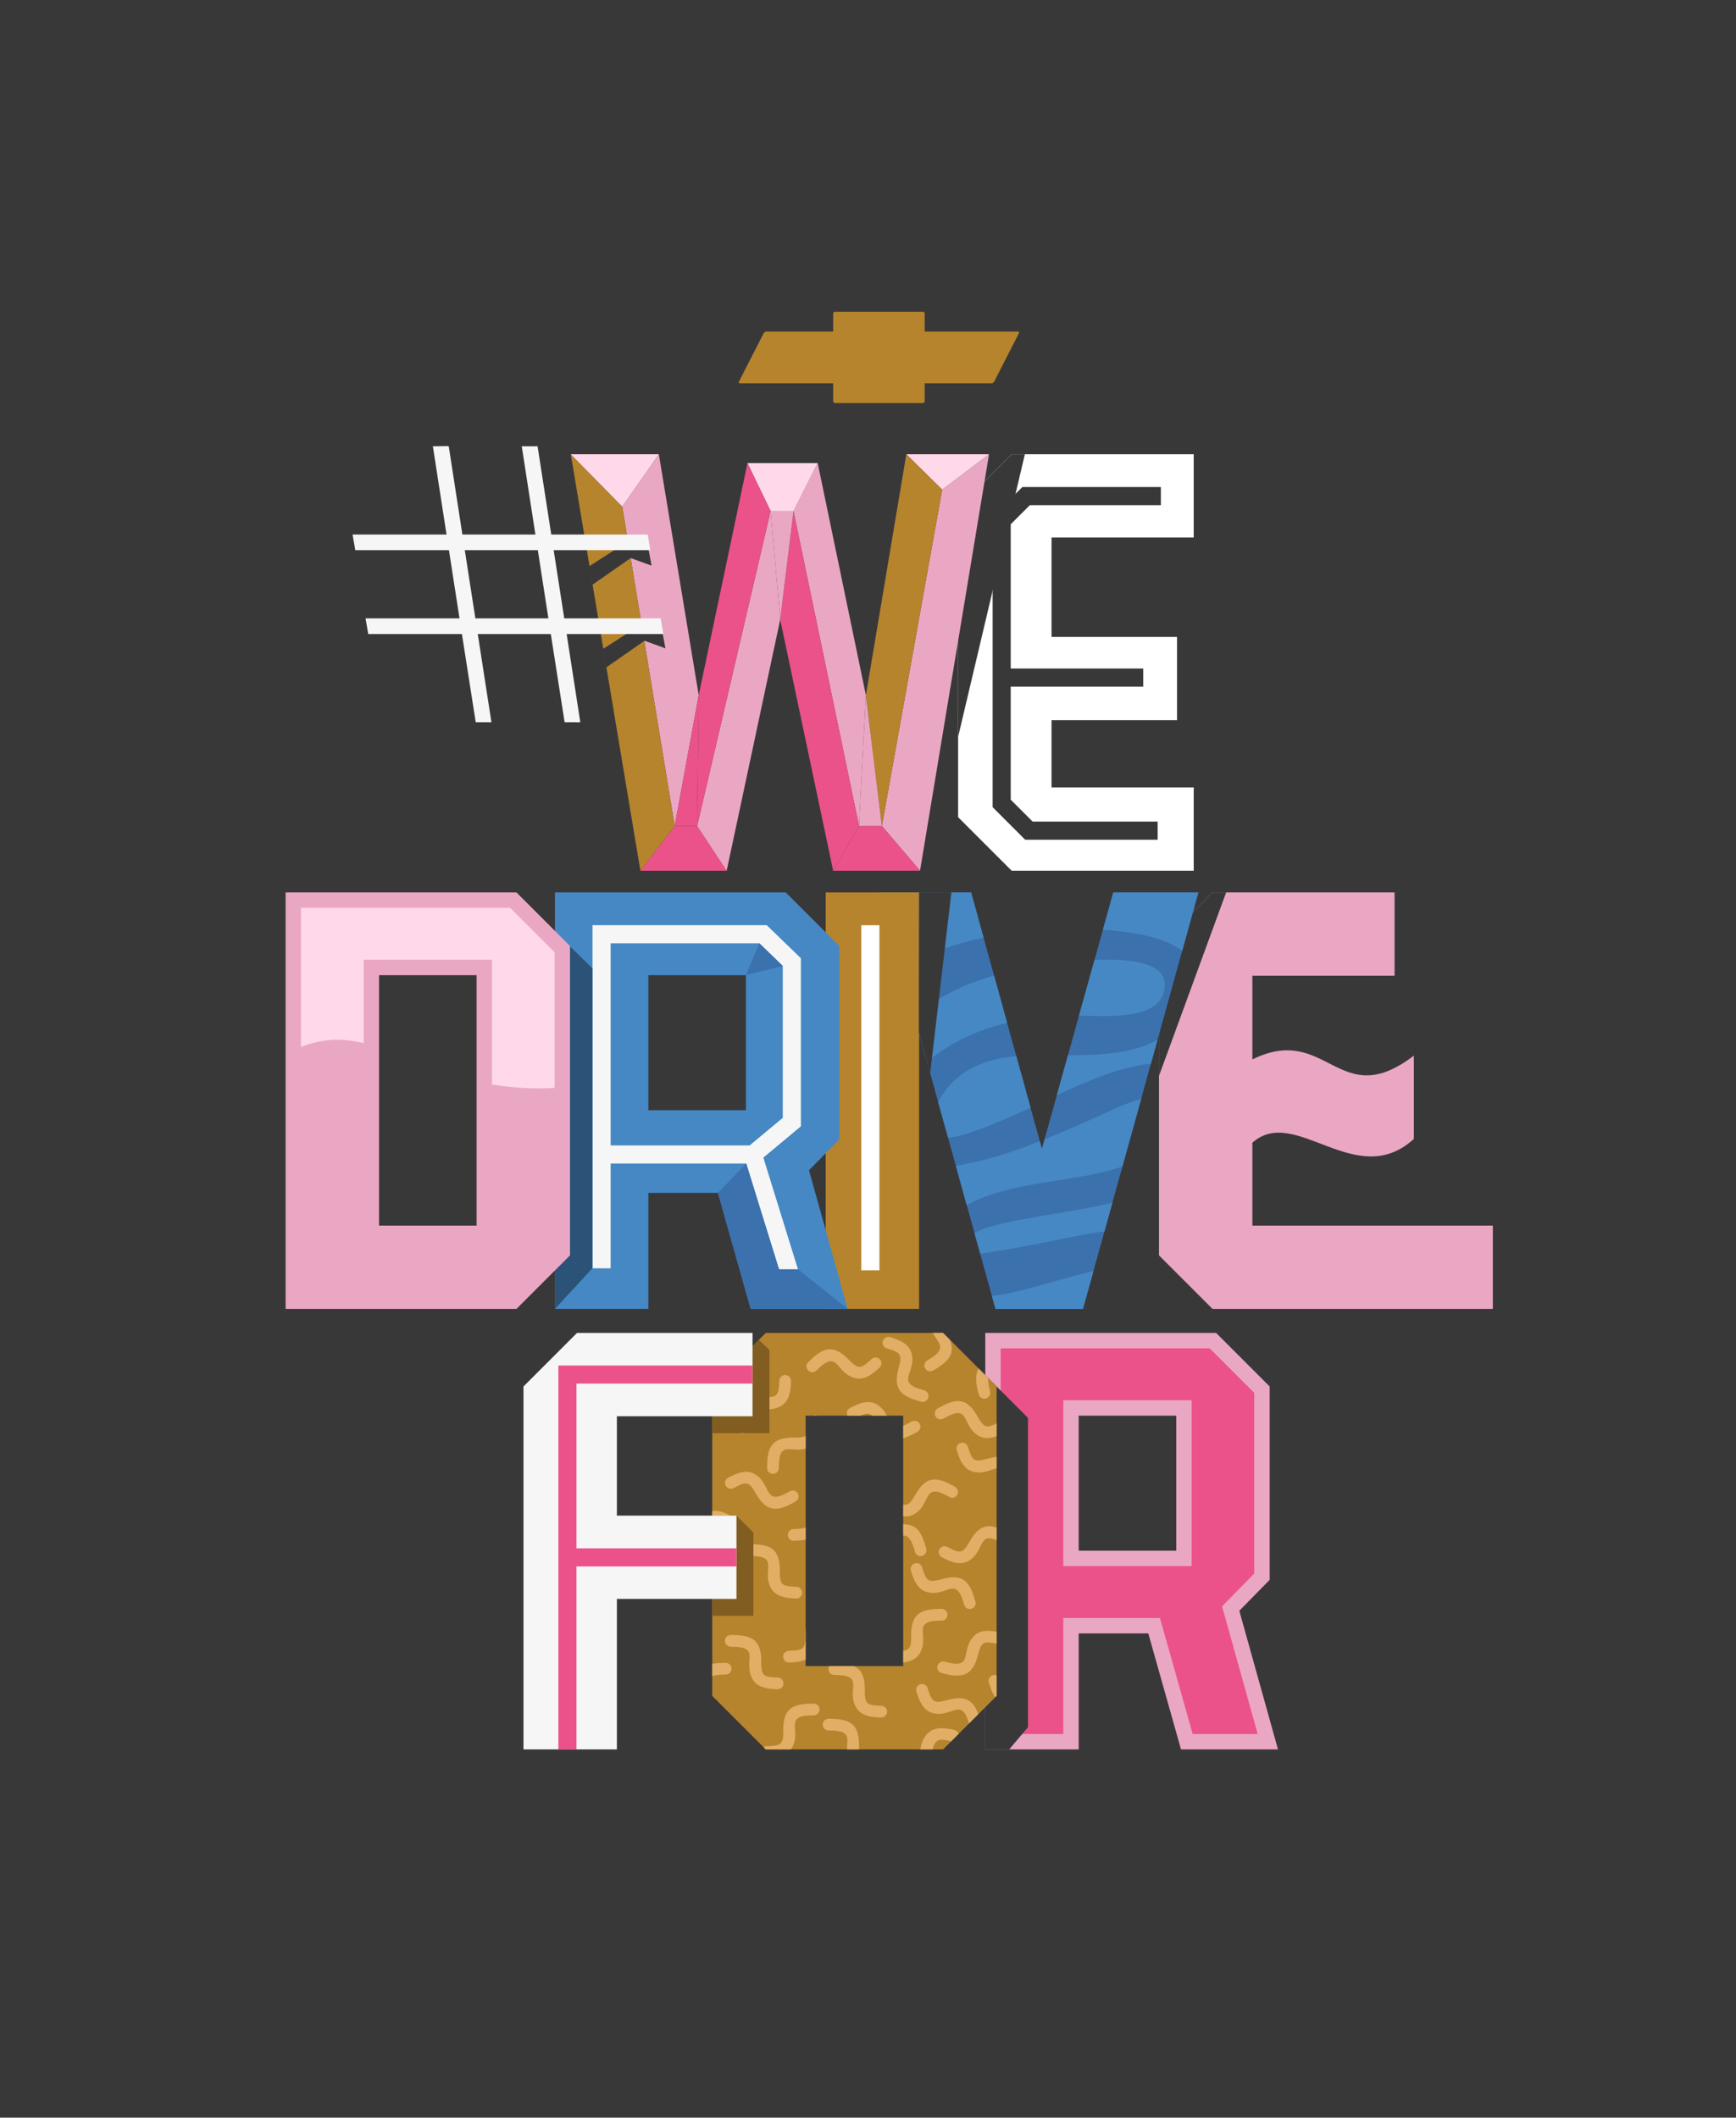<?xml version="1.0" encoding="utf-8"?>
<!-- Generator: Adobe Illustrator 24.0.3, SVG Export Plug-In . SVG Version: 6.00 Build 0)  -->
<svg version="1.1" id="Layer_1" xmlns="http://www.w3.org/2000/svg" xmlns:xlink="http://www.w3.org/1999/xlink" x="0px" y="0px"
	 viewBox="0 0 1917.09 2338.48" style="enable-background:new 0 0 1917.09 2338.48;" xml:space="preserve">
<style type="text/css">
	.st0{fill:#4588C4;}
	.st1{fill:#E0AE65;}
	.st2{fill:#B6842C;}
	.st3{fill:#F6F6F6;}
	.st4{fill:#393839;}
	.st5{fill:#EB528A;}
	.st6{fill:#EAA7C3;}
	.st7{fill:#FFD9EA;}
	.st8{fill:none;}
	.st9{fill:#C42543;}
	.st10{fill:#3B71AD;}
	.st11{fill:none;stroke:#393839;stroke-miterlimit:10;}
	.st12{fill:#E9599F;}
	.st13{opacity:0.5;}
	.st14{fill:#FFFFFF;}
	.st15{fill:#4689C6;}
	.st16{fill:#2A5377;}
	.st17{fill:#825D21;}
	.st18{clip-path:url(#SVGID_2_);}
	.st19{fill-rule:evenodd;clip-rule:evenodd;fill:#E0AE65;}
	.st20{fill:none;stroke:#EB528A;stroke-width:20;stroke-miterlimit:10;}
	.st21{fill:none;stroke:#393839;stroke-width:20;stroke-miterlimit:10;}
	.st22{opacity:0.52;fill:#393839;}
	.st23{fill:#FFD9EA;stroke:#393839;stroke-width:20;stroke-miterlimit:10;}
	.st24{fill:#EAA7C3;stroke:#393839;stroke-width:20;stroke-miterlimit:10;}
	.st25{fill:none;stroke:#393839;stroke-width:9;stroke-linecap:square;stroke-miterlimit:10;}
</style>
<rect x="-812.76" y="-604.8" class="st4" width="7691.35" height="3590.56"/>
<g>
	<path class="st2" d="M1019.13,344.25h-97.01c-1.12,0-2.03,0.91-2.03,2.02v19.85H846.3c-1.12,0-2.49,0.91-3.06,2.02l-27.1,53.08
		c-0.57,1.12-0.13,2.03,0.99,2.03h102.95v19.84c0,1.12,0.91,2.03,2.03,2.03h97.01c1.12,0,2.03-0.91,2.03-2.03v-19.84h73.79
		c1.12,0,2.49-0.91,3.06-2.03l27.1-53.08c0.57-1.12,0.12-2.02-1-2.02h-102.95v-19.85C1021.15,345.15,1020.24,344.25,1019.13,344.25z
		"/>
</g>
<g>
	<path class="st14" d="M1117.19,961.52l-59.13-59.13V560.75l59.13-59.13h201.04v91.98h-157.02v109.72h138.63v91.98h-138.63v74.24
		h157.02v91.98H1117.19z"/>
</g>
<polygon class="st4" points="1137.29,557.83 1281.95,557.83 1281.95,537.83 1129,537.83 1096.15,570.67 1096.15,891.34 
	1132.1,927.29 1278.41,927.29 1278.41,907.29 1140.38,907.29 1116.15,883.06 1116.15,758.27 1262.48,758.27 1262.48,738.27 
	1116.15,738.27 1116.15,578.96 "/>
<g>
	<polygon class="st4" points="1131.79,501.62 1058.09,813.54 1058.06,560.75 1117.19,501.62 	"/>
</g>
<g>
	<g>
		<path class="st6" d="M1304.21,1931.83l-36.13-128.11h-76.87v128.11h-103.15v-459.9h254.92l59.13,59.13v213.52l-33.51,34.16
			l42.71,153.08H1304.21z M1298.95,1563.25H1191.2v149.14h107.75V1563.25z"/>
	</g>
	<g>
		<path class="st5" d="M1317.08,1914.83l-36.13-128.11H1174.2v128.11h-69.15v-425.9h230.87l49.17,49.17v199.54l-35.52,36.22
			l39.33,140.97H1317.08z M1174.2,1729.39h141.75v-183.14H1174.2V1729.39z"/>
	</g>
	<g>
		<path class="st4" d="M1114.48,1931.8l-26.42,0.03l0.13-413.15l47.02,47.02v341.64L1114.48,1931.8z"/>
	</g>
	<g>
		<rect x="889.68" y="1563.25" class="st8" width="107.75" height="276.6"/>
		<path class="st2" d="M1041.44,1471.93H845.66l-59.13,59.13v341.64l59.13,59.13h195.79l59.13-59.13v-341.64L1041.44,1471.93z
			 M997.43,1839.85H889.68v-276.6h107.75V1839.85z"/>
	</g>
	<g>
		<path class="st1" d="M1006.47,1493.71c-3.05-10.3-14.55-14.47-23.67-17.22c-3.46-0.93-7.02,1.12-7.95,4.59
			c-0.93,3.46,1.13,7.02,4.59,7.95c15.52,4.68,17.01,6.74,12.91,21.62c-6.47,23.53,2.45,31.24,25.07,37.23
			c3.49,0.82,6.98-1.34,7.8-4.83c0.82-3.49-1.34-6.98-4.83-7.8C986.58,1526.29,1013.14,1516.23,1006.47,1493.71z"/>
		<path class="st1" d="M811.12,1522.09c-3.16,1.7-4.34,5.63-2.65,8.78c1.69,3.16,5.62,4.34,8.78,2.65
			c20.3-11.64,26.92-21.4,14.58-42.45c-0.72-1.22-1.36-2.35-1.92-3.4l-9.63,9.63C825.95,1505.77,830.58,1510.94,811.12,1522.09z"/>
		<path class="st1" d="M1024.19,1502.15c-3.16,1.69-4.34,5.62-2.65,8.78c1.69,3.16,5.62,4.34,8.78,2.65
			c17.38-9.97,24.73-18.57,18.73-34.05l-7.6-7.6h-11.38C1036.27,1484.03,1047.47,1488.81,1024.19,1502.15z"/>
		<path class="st1" d="M962.3,1500.9c-11.81,11.1-14.34,11.36-25.18,0.38c-17.14-17.37-28.28-13.5-44.78,3.1
			c-2.45,2.61-2.32,6.72,0.28,9.17c2.61,2.45,6.72,2.33,9.17-0.28c24.66-24.82,20.09,3.22,42.93,8.7
			c10.44,2.51,19.81-5.37,26.74-11.88c2.53-2.53,2.53-6.64,0-9.18C968.94,1498.36,964.83,1498.36,962.3,1500.9z"/>
		<path class="st1" d="M914.92,1843.34c0.11,3.58,3.1,6.39,6.68,6.28c34.98-0.11,11.92,16.48,24.2,36.51
			c5.61,9.15,17.8,10.21,27.31,10.51c3.58,0,6.49-2.91,6.49-6.49c0-3.58-2.91-6.49-6.49-6.49c-16.2-0.5-18.17-2.11-18.07-17.54
			c0.1-14.8-3.78-22.51-12.07-26.27h-27.17C915.21,1840.87,914.88,1842.06,914.92,1843.34z"/>
		<path class="st1" d="M948.62,1927.44c0.17-24.4-10.45-29.54-33.85-29.47c-3.58,0.11-6.39,3.1-6.28,6.69
			c0.11,3.58,3.11,6.39,6.69,6.28c25.26-0.08,20.26,8.55,20.15,20.89h13.35C948.63,1930.5,948.61,1929.05,948.62,1927.44z"/>
		<path class="st1" d="M831.43,1854.92c5.61,9.15,17.8,10.21,27.31,10.51c3.58,0,6.49-2.91,6.49-6.49c0-3.58-2.9-6.49-6.49-6.49
			c-16.2-0.5-18.17-2.11-18.07-17.54c0.17-24.4-10.45-29.54-33.85-29.47c-3.58,0.11-6.39,3.11-6.28,6.69
			c0.11,3.58,3.1,6.39,6.68,6.28C842.22,1818.3,819.16,1834.89,831.43,1854.92z"/>
		<path class="st1" d="M851.99,1754.69c5.61,9.15,17.8,10.21,27.31,10.51c3.58,0,6.49-2.91,6.49-6.49c0-3.58-2.9-6.49-6.49-6.49
			c-16.2-0.5-18.17-2.11-18.07-17.54c0.17-24.4-10.46-29.54-33.85-29.47c-3.58,0.11-6.39,3.11-6.28,6.69
			c0.11,3.58,3.11,6.39,6.69,6.28C862.77,1718.07,839.72,1734.66,851.99,1754.69z"/>
		<path class="st1" d="M807.84,1842.92c0.11-3.58-2.7-6.57-6.28-6.69c-5.78-0.02-10.78,0.29-15.03,1.12v13.63
			c3.1-1.17,7.73-1.8,14.63-1.78C804.73,1849.31,807.73,1846.5,807.84,1842.92z"/>
		<path class="st1" d="M871.28,1835.87c5.84-0.18,12.68-0.66,18.39-3.11v-34.59c-0.23,2.19-0.35,4.57-0.33,7.19
			c0.11,15.43-1.87,17.03-18.07,17.54c-3.58,0-6.49,2.9-6.49,6.49C864.79,1832.97,867.7,1835.87,871.28,1835.87z"/>
		<path class="st1" d="M874.18,1930.74c12.27-20.03-10.78-36.62,24.2-36.51c3.58,0.11,6.57-2.7,6.68-6.28
			c0.11-3.58-2.7-6.57-6.28-6.68c-23.4-0.07-34.02,5.07-33.85,29.47c0.11,15.43-1.86,17.03-18.06,17.54c-1.35,0-2.6,0.41-3.64,1.12
			l2.43,2.43h27.77C873.68,1931.47,873.95,1931.12,874.18,1930.74z"/>
		<path class="st1" d="M1039.66,1789.62c3.58,0.11,6.57-2.7,6.69-6.28c0.11-3.58-2.7-6.57-6.28-6.69
			c-23.4-0.07-34.02,5.07-33.85,29.47c0.08,11.77-1.05,15.49-8.78,16.82v12.98c7.12-1.01,14.15-3.47,18.03-9.8
			C1027.73,1806.1,1004.67,1789.51,1039.66,1789.62z"/>
		<path class="st1" d="M1046.1,1877.32c-14.87,4.09-16.93,2.61-21.62-12.91c-0.93-3.46-4.48-5.51-7.94-4.59
			c-3.46,0.93-5.51,4.48-4.59,7.95c2.75,9.11,6.93,20.61,17.22,23.66c22.02,6.52,32.12-18.71,40.92,11.74l10.28-10.28
			C1074.58,1877.38,1065.99,1871.85,1046.1,1877.32z"/>
		<path class="st1" d="M786.53,1748.41v13.45c9.23-3.18,15.25-5.62,20.84,15.51c0.82,3.49,4.31,5.65,7.8,4.83
			c3.49-0.82,5.65-4.31,4.83-7.8C814.34,1753.05,807.14,1743.9,786.53,1748.41z"/>
		<path class="st1" d="M889.68,1686.63c-2.71,1.29-6.86,1.65-13.17,1.85c-3.58,0-6.49,2.91-6.49,6.49c0,3.58,2.91,6.49,6.49,6.49
			c4.14-0.13,8.78-0.41,13.17-1.43V1686.63z"/>
		<path class="st1" d="M1023.06,1757.91c22.52,6.67,32.58-19.9,41.53,13.93c0.82,3.49,4.31,5.65,7.8,4.83
			c3.49-0.82,5.65-4.31,4.83-7.8c-5.99-22.61-13.71-31.54-37.23-25.07c-14.87,4.09-16.94,2.61-21.62-12.91
			c-0.93-3.46-4.48-5.51-7.94-4.59c-3.46,0.93-5.51,4.48-4.59,7.95C1008.59,1743.36,1012.76,1754.86,1023.06,1757.91z"/>
		<path class="st1" d="M1010.3,1713.37c0.82,3.49,4.31,5.65,7.8,4.83c3.49-0.82,5.65-4.31,4.83-7.8
			c-4.86-18.35-10.85-27.68-25.5-27.1v12.48C1002.49,1695.54,1006.5,1699.01,1010.3,1713.37z"/>
		<path class="st1" d="M1054.22,1910.42c-9.26-2.17-21.32-4.31-29.1,3.08c-6.25,5.93-7.79,12.65-8.9,18.33h13.59
			c3.39-11.54,6.51-12.26,20.61-8.98l8.26-8.26C1058,1912.61,1056.39,1911,1054.22,1910.42z"/>
		<path class="st1" d="M1039.61,1847.44c22.58,6.12,34.17,3.9,40.33-19.71c3.77-14.49,6.07-15.9,20.63-12.58v-13.23
			c-8.36-1.6-17.87-2.1-24.39,4.09c-17.04,16.17,0.94,38.17-32.83,29c-3.43-1.04-7.05,0.91-8.08,4.34
			C1034.24,1842.78,1036.18,1846.4,1039.61,1847.44z"/>
		<path class="st1" d="M1100.57,1850.13c-1.26-0.51-2.68-0.63-4.09-0.25c-3.46,0.93-5.51,4.48-4.59,7.95
			c1.61,5.34,3.72,11.49,7.26,16.29l1.42-1.42V1850.13z"/>
		<path class="st1" d="M832.76,1627.38c-9.43-5.12-20.52,0.06-28.91,4.56c-3.1,1.79-4.17,5.76-2.37,8.86
			c1.79,3.1,5.76,4.16,8.86,2.37c14.28-7.66,16.79-7.26,24.41,6.15c12.06,21.21,23.83,20.36,44.06,8.6c3.04-1.89,3.98-5.89,2.1-8.93
			c-1.89-3.05-5.89-3.98-8.93-2.1C841.73,1664.49,853.4,1638.59,832.76,1627.38z"/>
		<path class="st1" d="M786.53,1682.14c3.53-1.39,8.91-0.22,18.61,5.42c3.04,1.89,7.04,0.95,8.93-2.1c1.89-3.05,0.95-7.04-2.1-8.93
			c-10.28-5.98-18.38-9.13-25.44-8V1682.14z"/>
		<path class="st1" d="M1100.57,1700.75v-13.96c-12.1-3.89-20.84-0.27-29.74,15.38c-7.62,13.41-10.13,13.82-24.41,6.16
			c-3.1-1.79-7.07-0.73-8.86,2.37c-1.79,3.1-0.73,7.07,2.37,8.86c8.39,4.49,19.47,9.68,28.91,4.56
			C1087.55,1713.97,1079.72,1691.76,1100.57,1700.75z"/>
		<path class="st1" d="M876.58,1587.46c-24.4-0.17-29.54,10.45-29.47,33.85c0.11,3.58,3.11,6.39,6.69,6.28
			c3.58-0.11,6.39-3.11,6.28-6.69c-0.1-30.86,12.81-16.55,29.6-21.18v-14.16C887.13,1587.17,883.09,1587.5,876.58,1587.46z"/>
		<path class="st1" d="M900.61,1562.91c-0.73,0-1.42,0.12-2.07,0.34h4.14C902.03,1563.03,901.33,1562.91,900.61,1562.91z"/>
		<path class="st1" d="M1079.43,1563.97c-12.06-21.22-23.83-20.36-44.05-8.6c-3.05,1.89-3.98,5.89-2.1,8.93
			c1.89,3.04,5.89,3.98,8.93,2.1c30.24-17.59,18.57,8.31,39.21,19.52c6.09,3.3,12.86,2.32,19.16-0.01v-14.08
			C1089.12,1577.63,1086.43,1576.29,1079.43,1563.97z"/>
		<path class="st1" d="M1080.83,1539.91c1.04,3.43,4.66,5.37,8.09,4.34c3.43-1.04,5.37-4.66,4.34-8.09
			c-1.79-6.59-2.39-11.2-2.07-14.49l-10.43-10.43C1076.59,1517.97,1077.39,1527.2,1080.83,1539.91z"/>
		<path class="st1" d="M843.05,1543c-24.4-0.17-29.54,10.45-29.47,33.85c0.11,3.58,3.11,6.39,6.69,6.28
			c3.58-0.11,6.39-3.11,6.28-6.69c-0.11-34.98,16.48-11.92,36.51-24.2c9.15-5.61,10.21-17.81,10.51-27.31
			c0-3.58-2.91-6.49-6.49-6.49c-3.58,0-6.49,2.91-6.49,6.49C860.08,1541.14,858.47,1543.11,843.05,1543z"/>
		<path class="st1" d="M1015.48,1571.98c-1.88-3.05-5.88-3.98-8.93-2.1c-3.59,2.09-6.59,3.56-9.12,4.52v13.78
			c4.73-1.28,9.97-3.79,15.96-7.27C1016.43,1579.03,1017.37,1575.03,1015.48,1571.98z"/>
		<path class="st1" d="M967.34,1550.36c-9.44-5.12-20.52,0.06-28.91,4.56c-2.93,1.69-4.04,5.32-2.65,8.33h14.88
			c5.84-2.69,9.14-2.92,12.34,0h16.41C977.01,1558.7,973.72,1553.83,967.34,1550.36z"/>
		<path class="st1" d="M1069.03,1597.9c-0.93-3.46-4.48-5.51-7.94-4.59c-3.46,0.93-5.52,4.48-4.59,7.94
			c2.75,9.11,6.92,20.62,17.22,23.67c11.85,3.51,20.25-2.18,26.85-3.44v-12.59c-2.96,0.27-6.25,0.9-9.93,1.91
			C1075.77,1614.9,1073.71,1613.42,1069.03,1597.9z"/>
		<path class="st1" d="M1010.8,1650.57c-5.06,8.91-7.87,12.07-13.37,10.95v12.95c3.87,0.46,7.75,0.01,11.38-1.96
			c20.64-11.21,8.97-37.11,39.21-19.52c3.05,1.89,7.05,0.95,8.93-2.1c1.89-3.05,0.95-7.05-2.1-8.93
			C1034.62,1630.22,1022.85,1629.36,1010.8,1650.57z"/>
	</g>
	<g>
		<polygon class="st17" points="786.45,1784.3 831.98,1784.3 831.98,1692.32 813.29,1673.63 786.45,1673.86 		"/>
	</g>
	<g>
		<polygon class="st17" points="826.75,1490.62 786.53,1531.06 786.55,1582.6 849.72,1582.6 849.72,1490.62 838.01,1479.64 		"/>
	</g>
	<g>
		<path class="st3" d="M681.23,1563.91v109.72h132.06v91.98H681.23v166.22H578.08v-400.77l59.13-59.13h193.81v91.98H681.23z"/>
	</g>
	<polygon class="st5" points="831.03,1527.88 831.03,1507.88 616.62,1507.88 616.62,1931.83 636.62,1931.83 636.62,1729.78 
		813.29,1729.78 813.29,1709.78 636.62,1709.78 636.62,1527.88 	"/>
	<g>
		<path class="st6" d="M1339.01,1445.4l-59.13-59.13v-341.64l59.13-59.13h201.04v91.98h-157.02v92.39
			c82.78-40.62,95.27,59.5,178.31-4.19v91.98c-63.87,58.4-131.11-38.07-178.31,4.19v91.57h265.53v91.98H1339.01z"/>
	</g>
	<g>
		<polygon class="st4" points="1279.92,1187.93 1354.04,985.5 1339.01,985.5 1279.88,1044.63 		"/>
	</g>
	<g>
		<path class="st10" d="M1195.93,1445.4h-96.58L971.89,985.5h100.52l78.18,283.17l78.84-283.17h93.95L1195.93,1445.4z"/>
	</g>
	<g>
		<g>
			<path class="st0" d="M1179.39,1165.24l-12.33,44.27c30.72-14.44,70.21-31.85,103.89-34.82l7.34-26.48
				C1250.3,1164.03,1211.27,1165.33,1179.39,1165.24z"/>
		</g>
		<g>
			<path class="st0" d="M1137.85,1223.37c0.07-0.03,0.14-0.07,0.22-0.1l-15.75-57.05c-37.68,3.17-68.29,17.13-86.28,50.72
				l10.85,39.14C1065.86,1256.61,1126.08,1228.92,1137.85,1223.37z"/>
		</g>
		<g>
			<path class="st0" d="M1219.63,1359.89l8.88-32.04c-44.05,11.98-129.13,19.02-152.34,33.91l6.27,22.62
				C1146.73,1375.18,1188.17,1363.56,1219.63,1359.89z"/>
		</g>
		<g>
			<path class="st0" d="M1239.53,1288.06l20.75-74.88c-27.58,8.35-44.98,19.9-106.74,44.9l-2.95,10.59l-2.34-8.47
				c-48.95,19.45-69.28,22.27-92.64,27.4l11.99,43.26C1118.12,1303,1186.9,1306.5,1239.53,1288.06z"/>
		</g>
		<g>
			<path class="st0" d="M1208.75,1059.81l-17.22,61.87c30.05-0.01,95.45,6.56,94.67-35.01
				C1285.67,1059.25,1236.09,1059.14,1208.75,1059.81z"/>
		</g>
		<g>
			<path class="st0" d="M1305.5,1050.06l17.89-64.56h-93.95l-11.46,41.14C1246.39,1028.96,1283.07,1033.05,1305.5,1050.06z"/>
		</g>
		<g>
			<path class="st0" d="M1111.85,1129.75c0.12-0.03,0.25-0.05,0.37-0.08l-14.47-52.42c-38.13,11.37-55.72,21.77-88.51,43.01
				l14.56,52.55C1048.69,1151.45,1080,1137.03,1111.85,1129.75z"/>
		</g>
		<g>
			<path class="st0" d="M1095.39,1431.1l3.96,14.3h96.58l11.61-41.88C1167.8,1412.8,1126.79,1427.7,1095.39,1431.1z"/>
		</g>
		<g>
			<path class="st0" d="M1086.2,1035.44l-13.79-49.94H971.89l23.19,83.67C1020.21,1055.27,1047.61,1043.79,1086.2,1035.44z"/>
		</g>
	</g>
	<g>
		<path class="st2" d="M911.81,1445.4V985.5h103.15v459.9H911.81z"/>
	</g>
	<g>
		<path class="st0" d="M828.99,1445.4l-36.13-128.11h-76.87v128.11H612.84V985.5h254.92l59.13,59.13v213.52l-33.51,34.16
			l42.71,153.08H828.99z M823.73,1076.82H715.99v149.14h107.75V1076.82z"/>
	</g>
	<g>
		<path class="st3" d="M884.43,1058.18l-37.72-36.53H654.35v378.9h20v-115.71h149.71l36.21,116.82h20.94l-38.24-123.37l41.46-34.5
			V1058.18z M864.43,1234.42l-36.59,30.44H674.35v-223.21h164.26l25.82,25.01V1234.42z"/>
	</g>
	<g>
		<path class="st16" d="M612.84,1445.4v-416.64l41.44,40.69v330.89L612.84,1445.4z"/>
	</g>
	<g>
		<path class="st6" d="M570.33,1445.4H315.42V985.5h254.92l59.13,59.13v341.64L570.33,1445.4z M526.31,1076.82H418.57v276.6h107.75
			V1076.82z"/>
	</g>
	<g>
		<path class="st7" d="M376.79,1148.21c8.3,0.34,16.62,1.74,24.78,3.67v-92.06h141.75v137.73c22.71,3.63,45.76,5.35,68.73,3.75
			c0.14-0.01,0.28-0.02,0.42-0.03v-149.6l-49.17-49.17H332.42v153.48C346.56,1150.47,361.78,1147.6,376.79,1148.21z"/>
	</g>
	<g>
		<rect x="951.17" y="1021.71" class="st14" width="20" height="381.07"/>
	</g>
	<g>
		<polygon class="st4" points="1027.2,1185.05 1050.62,985.5 1014.96,985.5 1014.7,1139.94 		"/>
	</g>
	<g>
		<polyline class="st10" points="792.85,1317.29 824.06,1284.84 860.27,1401.66 881.21,1401.66 936.08,1445.4 828.99,1445.4 
			792.85,1317.29 		"/>
	</g>
	<g>
		<polyline class="st10" points="823.73,1076.82 838.61,1041.65 864.43,1066.66 823.73,1076.82 		"/>
	</g>
</g>
<g>
	<g id="XMLID_9_">
		<g>
			<polygon class="st5" points="769.88,912.13 802.47,961.51 707.21,961.51 745.07,912.13 			"/>
			<polygon class="st6" points="1092.21,501.61 1016,961.51 973.85,912.13 1040.46,540.69 			"/>
			<polygon class="st7" points="1092.21,501.61 1040.46,540.69 1000.89,501.61 			"/>
			<polygon class="st2" points="1040.46,540.69 973.85,912.13 956.21,767.7 1000.89,501.61 			"/>
			<polygon class="st5" points="973.85,912.13 1016,961.51 920.07,961.51 948.63,912.13 			"/>
			<polygon class="st6" points="956.21,767.7 973.85,912.13 948.63,912.13 			"/>
			<polygon class="st6" points="902.99,511.37 956.21,767.7 948.63,912.13 876.28,564.32 			"/>
			<polygon class="st5" points="876.28,564.32 948.63,912.13 920.07,961.51 861.6,684.16 			"/>
			<polygon class="st7" points="902.99,511.37 876.28,564.32 850.97,564.32 825.47,511.37 			"/>
			<polygon class="st6" points="876.28,564.32 861.6,684.16 850.97,564.32 			"/>
			<polygon class="st6" points="850.97,564.32 861.6,684.16 802.47,961.51 769.88,912.13 			"/>
			<polygon class="st5" points="825.47,511.37 850.97,564.32 769.88,912.13 771.59,767.7 			"/>
			<polygon class="st6" points="727.57,501.61 771.59,767.7 745.07,912.13 687.13,559.36 			"/>
			<polygon class="st5" points="771.59,767.7 769.88,912.13 745.07,912.13 			"/>
			<polygon class="st2" points="687.13,559.36 745.07,912.13 707.21,961.51 630.34,501.61 			"/>
			<polygon class="st7" points="727.57,501.61 687.13,559.36 630.34,501.61 			"/>
		</g>
	</g>
</g>
<g>
	<polygon class="st4" points="654.2,645.75 696.45,616.26 719.56,624.63 715.98,605.49 693.26,597.92 650.63,625.35 	"/>
</g>
<g>
	<polygon class="st4" points="669.47,737.06 711.72,707.57 734.84,715.94 731.25,696.81 708.54,689.23 665.91,716.66 	"/>
</g>
<g>
	<path class="st3" d="M729.54,682.84H623.09l-11.66-75.3l106.77,0l-3-17.29H608.76l-15.11-97.44l-17.47,0l15.08,97.44h-80.65
		l-15.08-97.61l-17.5,0.17l15.08,97.44H389.34l3,17.3l103.44,0l11.66,75.3H403.67l3,17.3l103.44,0l15.24,97.42l17.34,0.02
		l-15.08-97.44h80.65l15.25,97.42l17.33,0.02l-15.08-97.44l106.77,0L729.54,682.84z M524.94,682.84l-11.66-75.3h80.65l11.66,75.3
		H524.94z"/>
</g>
</svg>
